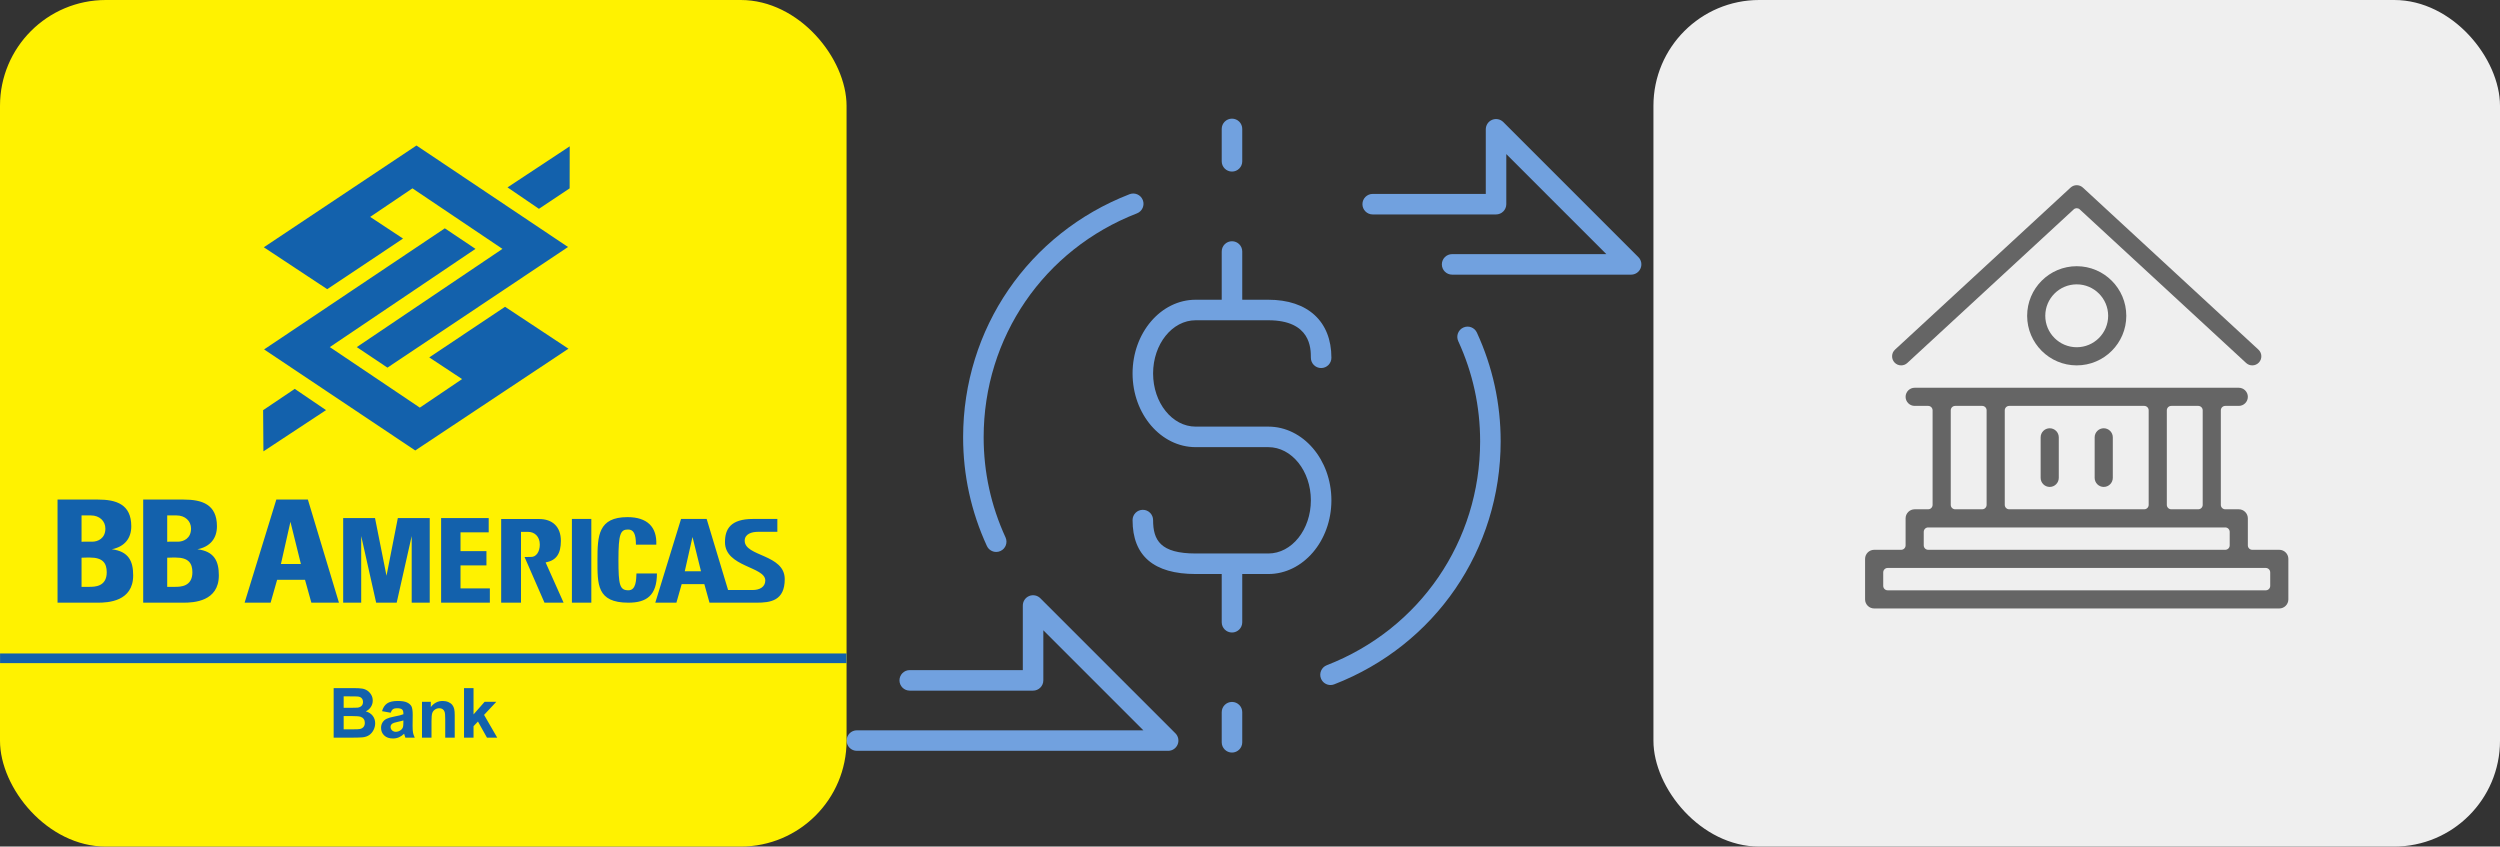 <?xml version="1.0" encoding="UTF-8"?> <svg xmlns="http://www.w3.org/2000/svg" xmlns:xlink="http://www.w3.org/1999/xlink" width="189px" height="64px" viewBox="0 0 189 64"><rect x="0" y="0" width="189" height="64" fill="#333333" stroke="none"/><!-- Generator: Sketch 47.1 (45422) - http://www.bohemiancoding.com/sketch --><title>Group 11</title><desc>Created with Sketch.</desc><defs></defs><g id="Page-1" stroke="none" stroke-width="1" fill="none" fill-rule="evenodd"><g id="learn-more-send-transfers-en" transform="translate(-1018, -1245)"><g id="Group-11" transform="translate(1018, 1245)"><rect id="Rectangle-5-Copy-2" fill="#EFEFEF" x="125" y="0" width="64" height="64" rx="8"></rect><g id="Page-1-Copy-2" transform="translate(64, 8)" fill="#71A1DF"><path d="M31.884,24.252 L26.392,24.252 C24.617,24.252 23.174,22.449 23.174,20.232 C23.174,18.015 24.617,16.212 26.392,16.212 L31.884,16.212 C35.102,16.212 35.102,18.347 35.102,19.048 C35.102,19.477 35.449,19.824 35.878,19.824 C36.306,19.824 36.654,19.477 36.654,19.048 C36.654,16.3 34.871,14.66 31.884,14.66 L29.914,14.66 L29.914,11.014 C29.914,10.585 29.567,10.238 29.138,10.238 C28.709,10.238 28.362,10.585 28.362,11.014 L28.362,14.66 L26.392,14.66 C23.762,14.66 21.622,17.16 21.622,20.232 C21.622,23.304 23.762,25.804 26.392,25.804 L31.884,25.804 C33.658,25.804 35.102,27.607 35.102,29.824 C35.102,32.04 33.658,33.844 31.884,33.844 L26.392,33.844 C23.721,33.844 23.174,32.834 23.174,31.318 C23.174,30.889 22.826,30.542 22.398,30.542 C21.97,30.542 21.622,30.889 21.622,31.318 C21.622,34.024 23.227,35.396 26.392,35.396 L28.362,35.396 L28.362,39.042 C28.362,39.47 28.709,39.818 29.138,39.818 C29.567,39.818 29.914,39.47 29.914,39.042 L29.914,35.396 L31.884,35.396 C34.514,35.396 36.654,32.896 36.654,29.824 C36.654,26.752 34.514,24.252 31.884,24.252" id="Fill-1"></path><path d="M11.314,33.727 C11.422,33.727 11.532,33.704 11.637,33.656 C12.027,33.477 12.197,33.016 12.018,32.627 C10.92,30.238 10.364,27.691 10.364,25.057 C10.364,17.507 14.914,10.863 21.955,8.13 C22.354,7.975 22.552,7.525 22.397,7.126 C22.242,6.726 21.792,6.528 21.393,6.683 C13.751,9.649 8.812,16.862 8.812,25.057 C8.812,27.917 9.416,30.682 10.608,33.275 C10.739,33.559 11.02,33.727 11.314,33.727" id="Fill-3"></path><path d="M46.625,16.763 C46.235,16.942 46.064,17.402 46.244,17.792 C47.342,20.18 47.898,22.727 47.898,25.362 C47.898,32.912 43.348,39.556 36.307,42.289 C35.908,42.444 35.709,42.893 35.864,43.293 C35.984,43.6 36.277,43.788 36.588,43.788 C36.681,43.788 36.776,43.771 36.868,43.735 C44.511,40.769 49.45,33.557 49.45,25.362 C49.45,22.502 48.845,19.736 47.653,17.144 C47.475,16.755 47.015,16.583 46.625,16.763" id="Fill-5"></path><path d="M59.861,11.439 L49.649,1.227 C49.428,1.006 49.095,0.939 48.803,1.059 C48.514,1.179 48.325,1.462 48.325,1.776 L48.325,6.66 L39.776,6.66 C39.347,6.66 39,7.007 39,7.436 C39,7.864 39.347,8.212 39.776,8.212 L49.1,8.212 C49.529,8.212 49.876,7.864 49.876,7.436 L49.876,3.649 L57.439,11.212 L45.779,11.212 C45.351,11.212 45.004,11.559 45.004,11.988 C45.004,12.416 45.351,12.763 45.779,12.763 L59.312,12.763 C59.626,12.763 59.909,12.574 60.029,12.284 C60.149,11.994 60.083,11.661 59.861,11.439" id="Fill-7"></path><path d="M14.649,37.227 C14.428,37.006 14.095,36.939 13.803,37.059 C13.514,37.179 13.325,37.462 13.325,37.776 L13.325,42.66 L4.776,42.66 C4.347,42.66 4,43.007 4,43.436 C4,43.864 4.347,44.212 4.776,44.212 L14.1,44.212 C14.529,44.212 14.876,43.864 14.876,43.436 L14.876,39.649 L22.439,47.212 L0.779,47.212 C0.351,47.212 0.004,47.559 0.004,47.988 C0.004,48.416 0.351,48.763 0.779,48.763 L24.312,48.763 C24.626,48.763 24.909,48.574 25.029,48.284 C25.149,47.994 25.083,47.661 24.861,47.439 L14.649,37.227 Z" id="Fill-7-Copy"></path><path d="M29.138,4.971 C29.567,4.971 29.914,4.623 29.914,4.195 L29.914,1.746 C29.914,1.318 29.567,0.97 29.138,0.97 C28.709,0.97 28.362,1.318 28.362,1.746 L28.362,4.195 C28.362,4.623 28.709,4.971 29.138,4.971" id="Fill-10"></path><path d="M29.138,45.066 C28.709,45.066 28.362,45.413 28.362,45.842 L28.362,48.118 C28.362,48.546 28.709,48.894 29.138,48.894 C29.567,48.894 29.914,48.546 29.914,48.118 L29.914,45.842 C29.914,45.413 29.567,45.066 29.138,45.066" id="Fill-14"></path></g><g id="Page-1-Copy-15" transform="translate(141, 14)" fill="#656565"><path d="M6.812,16.686 C6.626,16.686 6.477,16.836 6.477,17.021 L6.477,24.168 C6.477,24.353 6.626,24.502 6.812,24.502 L8.853,24.502 C9.038,24.502 9.188,24.353 9.188,24.168 L9.188,17.021 C9.188,16.836 9.038,16.686 8.853,16.686 L6.812,16.686 Z M10.895,16.686 C10.71,16.686 10.56,16.836 10.56,17.021 L10.56,24.168 C10.56,24.353 10.71,24.502 10.895,24.502 L21.104,24.502 C21.29,24.502 21.44,24.353 21.44,24.168 L21.44,17.021 C21.44,16.836 21.29,16.686 21.104,16.686 L10.895,16.686 Z M23.147,16.686 C22.962,16.686 22.812,16.836 22.812,17.021 L22.812,24.168 C22.812,24.353 22.962,24.502 23.147,24.502 L25.188,24.502 C25.373,24.502 25.524,24.353 25.524,24.168 L25.524,17.021 C25.524,16.836 25.373,16.686 25.188,16.686 L23.147,16.686 Z M4.77,25.874 C4.585,25.874 4.435,26.024 4.435,26.21 L4.435,27.231 C4.435,27.415 4.585,27.565 4.77,27.565 L27.23,27.565 C27.415,27.565 27.565,27.415 27.565,27.231 L27.565,26.21 C27.565,26.024 27.415,25.874 27.23,25.874 L4.77,25.874 Z M1.707,28.937 C1.522,28.937 1.372,29.087 1.372,29.272 L1.372,30.293 C1.372,30.478 1.522,30.628 1.707,30.628 L30.293,30.628 C30.478,30.628 30.628,30.478 30.628,30.293 L30.628,29.272 C30.628,29.087 30.478,28.937 30.293,28.937 L1.707,28.937 Z M0.686,32 C0.308,32 -9.6969697e-05,31.692 -9.6969697e-05,31.314 L-9.6969697e-05,28.251 C-9.6969697e-05,27.873 0.308,27.565 0.686,27.565 L2.728,27.565 C2.913,27.565 3.063,27.415 3.063,27.231 L3.063,25.188 C3.063,24.81 3.371,24.502 3.749,24.502 L4.77,24.502 C4.955,24.502 5.104,24.353 5.104,24.168 L5.104,17.021 C5.104,16.836 4.955,16.686 4.77,16.686 L3.749,16.686 C3.371,16.686 3.063,16.378 3.063,16 C3.063,15.622 3.371,15.314 3.749,15.314 L28.252,15.314 C28.629,15.314 28.937,15.622 28.937,16 C28.937,16.378 28.629,16.686 28.252,16.686 L27.23,16.686 C27.045,16.686 26.895,16.836 26.895,17.021 L26.895,24.168 C26.895,24.353 27.045,24.502 27.23,24.502 L28.252,24.502 C28.629,24.502 28.937,24.81 28.937,25.188 L28.937,27.231 C28.937,27.415 29.087,27.565 29.272,27.565 L31.314,27.565 C31.692,27.565 32,27.873 32,28.251 L32,31.314 C32,31.692 31.692,32 31.314,32 L0.686,32 Z" id="Fill-1"></path><path d="M29.272,13.623 C29.099,13.623 28.934,13.558 28.807,13.441 L16.227,1.829 C16.163,1.77 16.081,1.74 16,1.74 C15.919,1.74 15.837,1.77 15.773,1.829 L3.193,13.44 C3.066,13.558 2.9,13.623 2.727,13.623 C2.534,13.623 2.355,13.545 2.224,13.403 C2.099,13.268 2.035,13.093 2.043,12.909 C2.05,12.726 2.128,12.557 2.262,12.433 L15.535,0.182 C15.662,0.065 15.828,-0 16,-0 C16.173,-0 16.338,0.065 16.466,0.182 L29.738,12.433 C29.872,12.557 29.95,12.726 29.957,12.909 C29.965,13.093 29.901,13.268 29.776,13.403 C29.647,13.543 29.464,13.623 29.272,13.623" id="Fill-4"></path><path d="M16,7.497 C14.689,7.497 13.623,8.563 13.623,9.874 C13.623,11.184 14.689,12.251 16,12.251 C17.311,12.251 18.377,11.184 18.377,9.874 C18.377,8.563 17.311,7.497 16,7.497 M16,13.623 C13.933,13.623 12.252,11.941 12.252,9.874 C12.252,7.807 13.933,6.125 16,6.125 C18.067,6.125 19.748,7.807 19.748,9.874 C19.748,11.941 18.067,13.623 16,13.623" id="Fill-7"></path><path d="M13.958,22.812 C13.58,22.812 13.272,22.504 13.272,22.125 L13.272,19.063 C13.272,18.685 13.58,18.377 13.958,18.377 C14.336,18.377 14.644,18.685 14.644,19.063 L14.644,22.125 C14.644,22.504 14.336,22.812 13.958,22.812" id="Fill-9"></path><path d="M18.042,22.812 C17.664,22.812 17.356,22.504 17.356,22.125 L17.356,19.063 C17.356,18.685 17.664,18.377 18.042,18.377 C18.42,18.377 18.728,18.685 18.728,19.063 L18.728,22.125 C18.728,22.504 18.42,22.812 18.042,22.812" id="Fill-11"></path></g><g id="Group-5-Copy-7"><rect id="Rectangle-5" fill="#FFF200" x="0" y="0" width="64" height="64" rx="8"></rect><path d="M0.004,50.132 L63.996,50.132 L63.996,49.404 L0.004,49.404 L0.004,50.132 Z M24.648,31.005 L22.283,29.399 L19.892,31.009 L19.915,34.123 L24.648,31.005 Z M30.468,18.036 L27.985,16.397 L31.181,14.239 L37.985,18.816 L26.973,26.241 L29.291,27.794 L42.941,18.673 L31.485,11 L19.945,18.694 L24.738,21.862 L30.468,18.036 Z M30.495,54.608 C30.495,54.78 30.485,54.897 30.467,54.958 C30.439,55.052 30.382,55.131 30.295,55.196 C30.178,55.281 30.054,55.324 29.925,55.324 C29.809,55.324 29.713,55.287 29.639,55.214 C29.564,55.141 29.526,55.054 29.526,54.953 C29.526,54.851 29.573,54.767 29.667,54.7 C29.728,54.659 29.858,54.618 30.058,54.575 C30.257,54.532 30.403,54.496 30.495,54.465 L30.495,54.608 Z M31.192,54.877 L31.2,54.038 C31.2,53.726 31.168,53.512 31.104,53.395 C31.04,53.279 30.93,53.182 30.773,53.107 C30.617,53.031 30.378,52.993 30.058,52.993 C29.705,52.993 29.439,53.056 29.26,53.182 C29.081,53.308 28.955,53.502 28.882,53.765 L29.534,53.882 C29.578,53.756 29.636,53.668 29.707,53.618 C29.779,53.567 29.879,53.542 30.007,53.542 C30.196,53.542 30.324,53.572 30.393,53.631 C30.461,53.689 30.495,53.788 30.495,53.926 L30.495,53.997 C30.365,54.052 30.133,54.111 29.797,54.174 C29.548,54.221 29.358,54.277 29.226,54.341 C29.094,54.405 28.991,54.497 28.918,54.617 C28.844,54.737 28.808,54.874 28.808,55.027 C28.808,55.259 28.888,55.451 29.049,55.603 C29.21,55.754 29.431,55.83 29.71,55.83 C29.868,55.83 30.018,55.8 30.157,55.741 C30.297,55.681 30.428,55.591 30.551,55.472 C30.556,55.486 30.565,55.514 30.577,55.557 C30.604,55.65 30.627,55.721 30.646,55.769 L31.356,55.769 C31.293,55.639 31.25,55.518 31.227,55.404 C31.204,55.291 31.192,55.115 31.192,54.877 L31.192,54.877 Z M36.946,40.246 L36.946,39.164 L33.348,39.164 L33.348,45.563 L37.033,45.563 L37.033,44.485 L34.815,44.485 L34.815,42.743 L36.775,42.743 L36.775,41.665 L34.815,41.665 L34.815,40.246 L36.946,40.246 Z M34.197,53.297 C34.13,53.208 34.031,53.135 33.9,53.078 C33.768,53.021 33.624,52.993 33.465,52.993 C33.105,52.993 32.807,53.146 32.57,53.453 L32.57,53.054 L31.903,53.054 L31.903,55.769 L32.621,55.769 L32.621,54.539 C32.621,54.236 32.64,54.028 32.676,53.915 C32.713,53.803 32.781,53.713 32.88,53.645 C32.978,53.576 33.09,53.542 33.214,53.542 C33.312,53.542 33.395,53.566 33.464,53.614 C33.533,53.662 33.583,53.728 33.613,53.815 C33.644,53.901 33.659,54.09 33.659,54.383 L33.659,55.769 L34.377,55.769 L34.377,54.082 C34.377,53.872 34.364,53.711 34.338,53.599 C34.311,53.486 34.265,53.385 34.197,53.297 L34.197,53.297 Z M37.524,53.054 L36.64,53.054 L35.799,54.01 L35.799,52.021 L35.08,52.021 L35.08,55.769 L35.799,55.769 L35.799,54.9 L36.134,54.549 L36.816,55.769 L37.591,55.769 L36.596,54.046 L37.524,53.054 Z M38.181,23.193 L32.452,27.02 L34.934,28.659 L31.739,30.817 L24.934,26.24 L35.946,18.815 L33.628,17.261 L19.966,26.416 L31.393,34.056 L42.975,26.362 L38.181,23.193 Z M27.475,54.965 C27.404,55.044 27.312,55.094 27.2,55.114 C27.127,55.13 26.954,55.137 26.681,55.137 L25.981,55.137 L25.981,54.135 L26.592,54.135 C26.936,54.135 27.159,54.153 27.263,54.189 C27.366,54.225 27.444,54.282 27.499,54.36 C27.554,54.439 27.581,54.534 27.581,54.647 C27.581,54.779 27.546,54.885 27.475,54.965 L27.475,54.965 Z M25.981,52.645 L26.415,52.645 C26.771,52.645 26.987,52.649 27.062,52.658 C27.188,52.673 27.283,52.717 27.347,52.79 C27.411,52.862 27.443,52.956 27.443,53.072 C27.443,53.193 27.406,53.291 27.332,53.365 C27.258,53.439 27.156,53.484 27.026,53.499 C26.955,53.507 26.771,53.512 26.477,53.512 L25.981,53.512 L25.981,52.645 Z M27.653,53.778 C27.814,53.704 27.942,53.594 28.037,53.448 C28.132,53.301 28.179,53.14 28.179,52.965 C28.179,52.803 28.141,52.657 28.064,52.526 C27.987,52.396 27.891,52.291 27.776,52.213 C27.661,52.135 27.531,52.083 27.385,52.059 C27.24,52.034 27.019,52.021 26.722,52.021 L25.224,52.021 L25.224,55.769 L26.5,55.769 C26.982,55.765 27.286,55.757 27.412,55.743 C27.613,55.721 27.782,55.662 27.92,55.566 C28.057,55.469 28.165,55.34 28.244,55.179 C28.323,55.018 28.363,54.853 28.363,54.682 C28.363,54.466 28.302,54.278 28.179,54.117 C28.056,53.957 27.881,53.844 27.653,53.778 L27.653,53.778 Z M43.065,14.24 L43.07,11.062 L38.369,14.166 L40.743,15.787 L43.065,14.24 Z M40.117,42.104 L39.657,42.11 L41.163,45.563 L42.608,45.563 L41.249,42.52 C42.073,42.367 42.4,41.847 42.402,40.893 C42.405,39.816 41.76,39.238 40.759,39.238 L37.888,39.238 L37.888,45.563 L39.387,45.563 L39.387,40.21 L39.936,40.21 C40.402,40.21 40.809,40.549 40.809,41.172 C40.809,41.698 40.544,42.131 40.117,42.104 L40.117,42.104 Z M12.641,44.365 L12.641,42.163 L13.034,42.151 L13.286,42.151 C14.242,42.151 14.545,42.572 14.545,43.263 C14.545,44.354 13.638,44.365 13.235,44.365 L12.641,44.365 Z M12.641,38.966 L13.348,38.966 C13.991,38.966 14.443,39.386 14.443,39.959 C14.443,40.714 13.865,40.952 13.449,40.952 L12.787,40.952 L12.641,40.959 L12.641,38.966 Z M16.544,43.5 C16.544,42.432 16.209,41.686 14.926,41.524 C15.909,41.33 16.401,40.683 16.401,39.786 C16.401,38.123 15.262,37.767 13.883,37.767 L10.826,37.767 L10.826,45.563 L13.871,45.563 C14.639,45.563 16.544,45.477 16.544,43.5 L16.544,43.5 Z M6.165,44.365 L6.165,42.163 L6.558,42.151 L6.81,42.151 C7.766,42.151 8.069,42.572 8.069,43.263 C8.069,44.354 7.162,44.365 6.759,44.365 L6.165,44.365 Z M6.165,38.966 L6.872,38.966 C7.515,38.966 7.967,39.386 7.967,39.959 C7.967,40.714 7.389,40.952 6.973,40.952 L6.311,40.952 L6.165,40.959 L6.165,38.966 Z M10.068,43.5 C10.068,42.432 9.733,41.686 8.45,41.524 C9.434,41.33 9.925,40.683 9.925,39.786 C9.925,38.123 8.786,37.767 7.408,37.767 L4.35,37.767 L4.35,45.563 L7.395,45.563 C8.163,45.563 10.068,45.477 10.068,43.5 L10.068,43.5 Z M32.488,45.563 L32.488,39.164 L30.076,39.164 L29.22,43.529 L28.351,39.164 L25.944,39.164 L25.944,45.563 L27.307,45.563 L27.307,40.525 L28.438,45.563 L29.989,45.563 L31.124,40.525 L31.124,45.563 L32.488,45.563 Z M43.236,45.563 L44.704,45.563 L44.704,39.233 L43.236,39.233 L43.236,45.563 Z M52.353,40.597 L52.995,43.186 L51.769,43.186 L52.353,40.597 Z M51.136,45.563 L51.535,44.16 L53.248,44.16 L53.638,45.563 L55.331,45.563 L55.331,45.562 L57.186,45.563 C58.25,45.563 59.326,45.421 59.326,43.783 C59.326,41.893 56.299,42.081 56.299,40.88 C56.299,40.36 56.843,40.206 57.296,40.206 L58.768,40.206 L58.768,39.233 L56.929,39.233 C55.229,39.233 54.808,39.997 54.808,40.987 C54.808,42.871 57.856,42.826 57.856,43.885 C57.856,44.393 57.396,44.604 56.925,44.604 L55.042,44.603 L53.424,39.233 L51.487,39.233 L49.54,45.563 L51.136,45.563 Z M21.957,39.447 L22.748,42.636 L21.238,42.636 L21.957,39.447 Z M20.95,43.835 L23.059,43.835 L23.539,45.563 L25.625,45.563 L23.276,37.767 L20.89,37.767 L18.492,45.563 L20.458,45.563 L20.95,43.835 Z M47.509,45.563 C48.869,45.563 49.664,45.025 49.664,43.352 L48.117,43.352 C48.097,43.846 48.089,44.626 47.509,44.626 C46.85,44.626 46.754,44.23 46.754,42.329 C46.754,40.362 46.905,40.031 47.478,40.031 C47.892,40.031 48.077,40.343 48.077,41.176 L49.616,41.176 C49.673,39.831 48.924,39.095 47.441,39.095 C45.232,39.095 45.168,40.493 45.168,42.329 C45.168,44.174 45.112,45.563 47.509,45.563 L47.509,45.563 Z" id="Page-1" fill="#1361AC"></path></g></g></g></g></svg> 